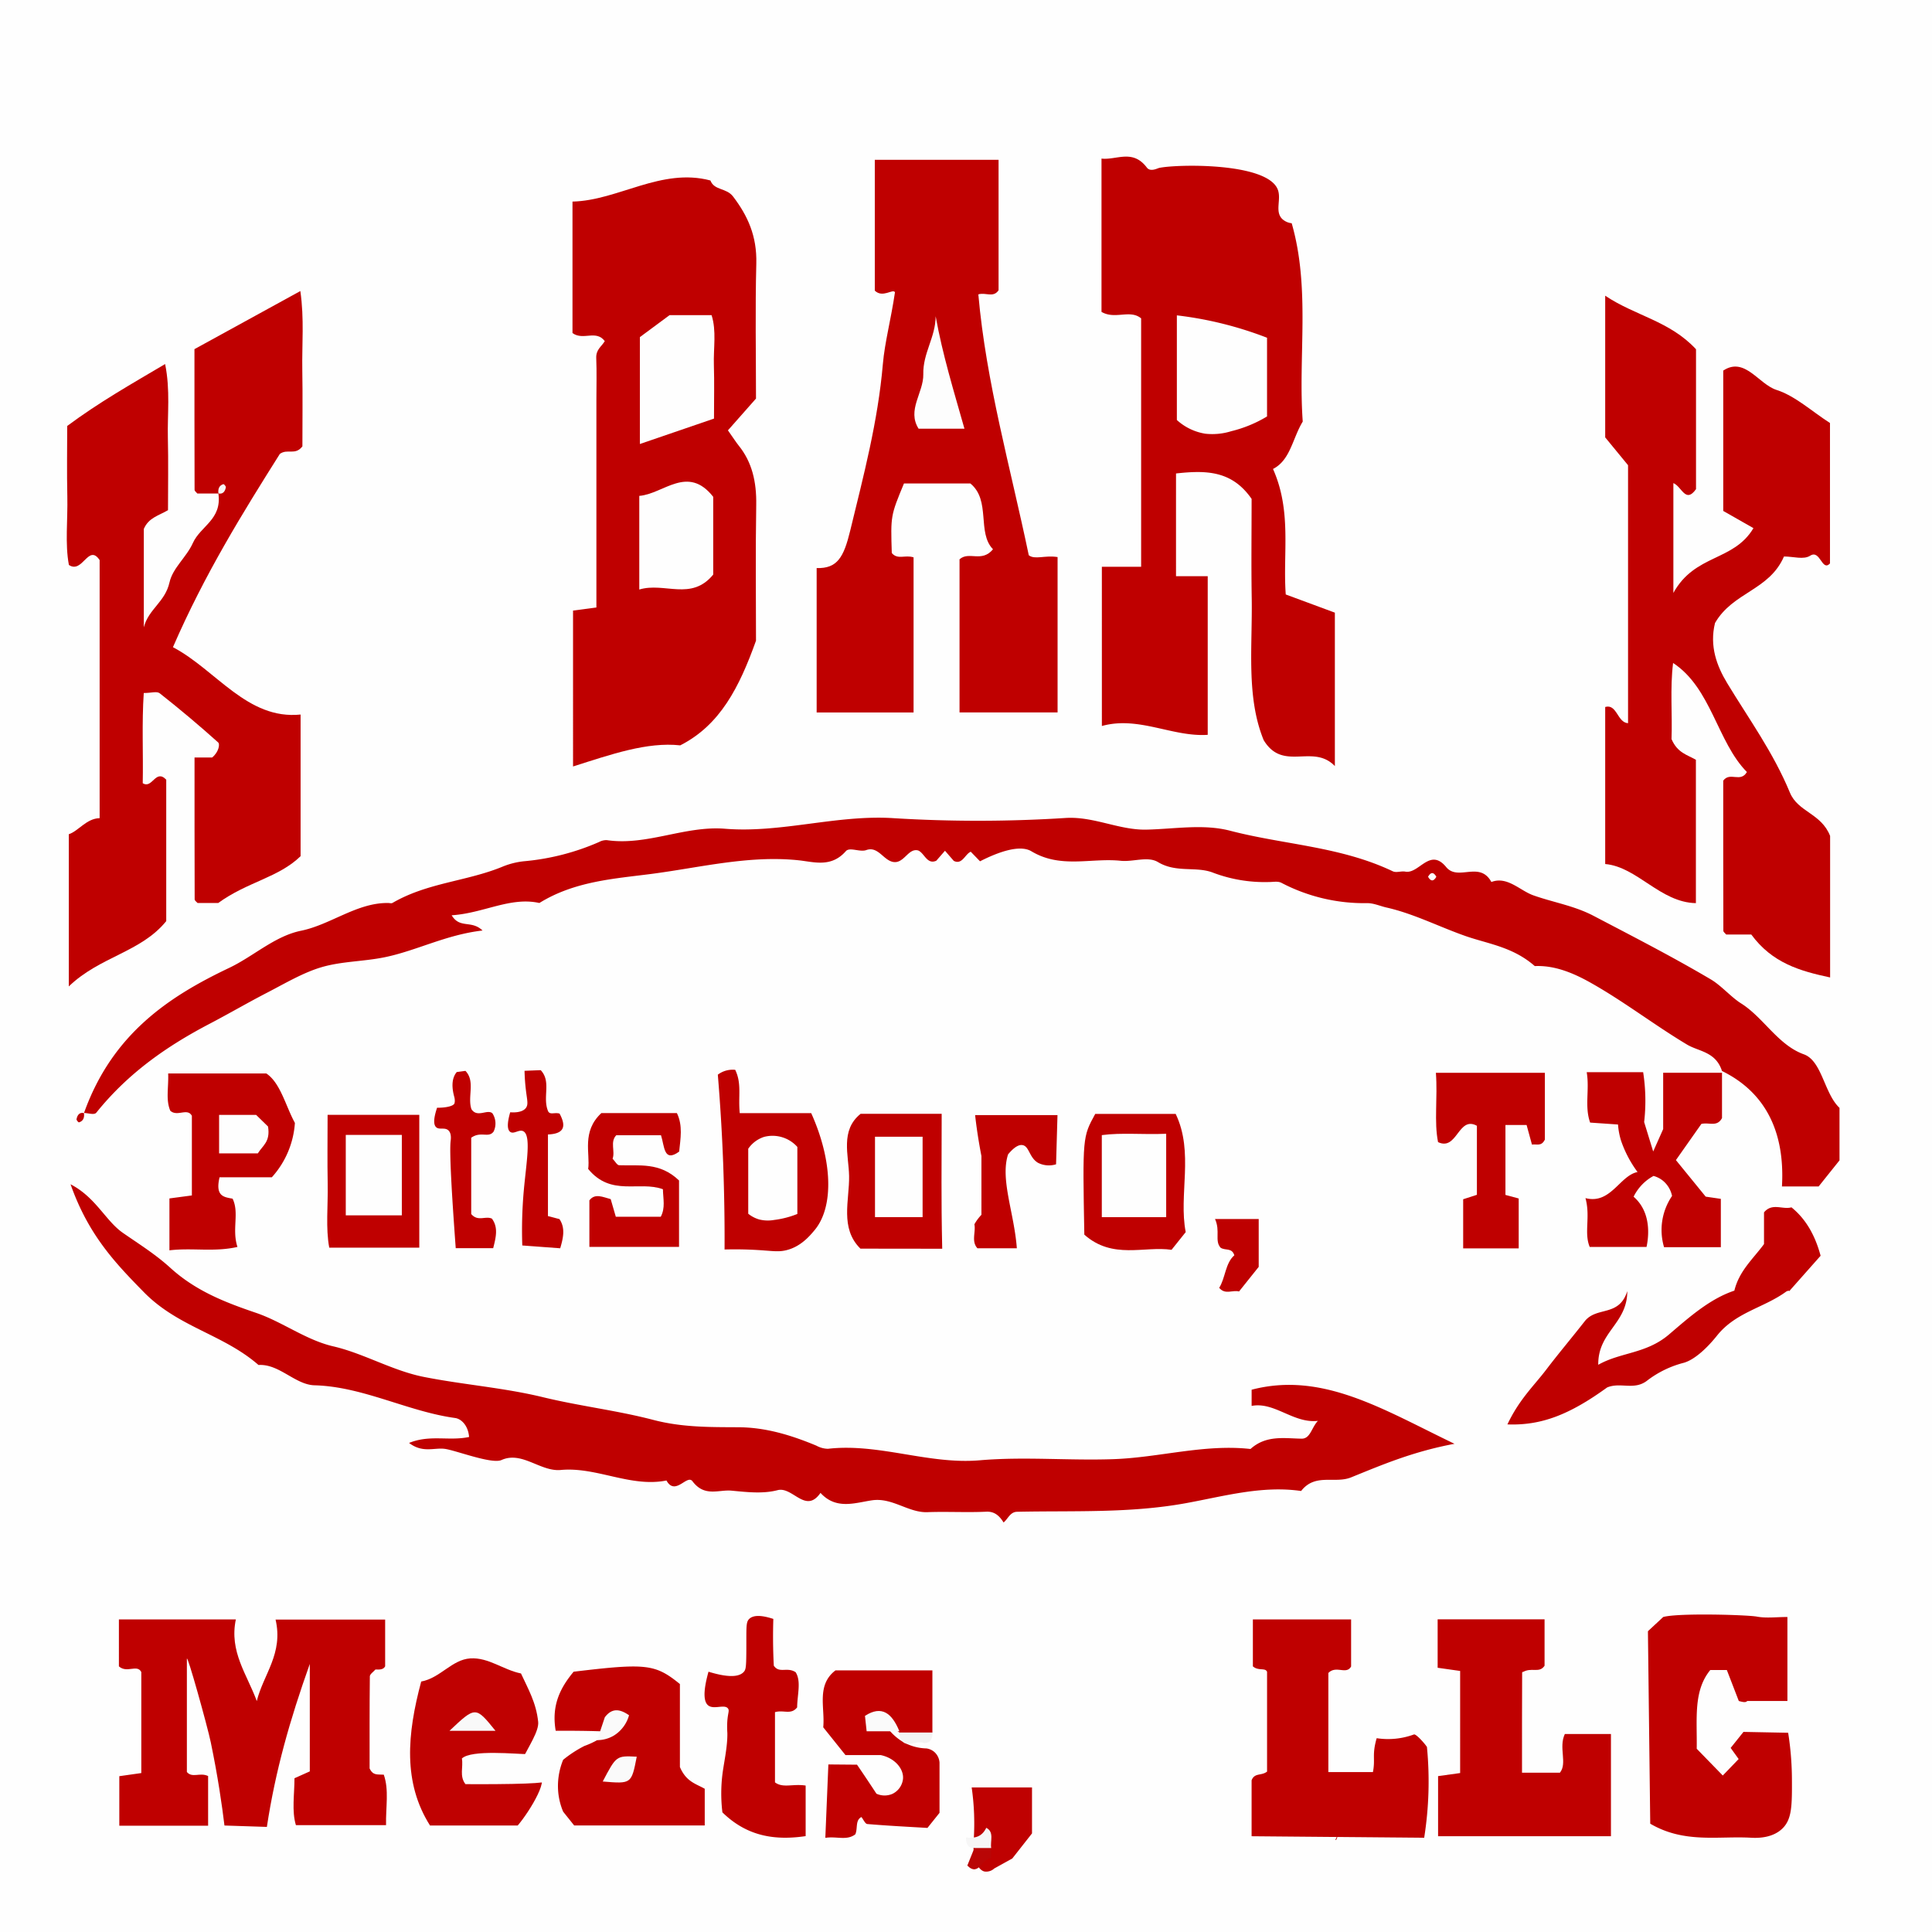 <svg id="Layer_1" data-name="Layer 1" xmlns="http://www.w3.org/2000/svg" viewBox="0 0 500 500"><rect x="0" y="0" width="500" height="500" fill="#333333" stroke="none"/><defs><style>.cls-1{fill:#fefefe;}.cls-2{fill:#bf0000;}.cls-3{fill:#bf0101;}.cls-4{fill:#be0000;}.cls-5{fill:#f3f3f3;}.cls-6{fill:#f6f6f6;}.cls-7{fill:#b90606;}.cls-8{fill:#b00;}.cls-9{fill:#f7f7f7;}.cls-10{fill:#fdfdfd;}.cls-11{fill:#fafafa;}.cls-12{fill:#f9f9f9;}</style></defs><circle class="cls-1" cx="250" cy="250" r="353.553"/><path class="cls-2" d="M405.904,244.538c-1.629-5.042-6.014-5.022-9.064-6.848-8.472-5.07-16.468-11.26-25.079-16.08-5.009-2.804-9.615-4.436-14.309-4.225-5.673-4.987-12.116-5.743-17.924-7.776-6.81-2.383-13.428-5.802-20.473-7.385-1.595-.358-3.3-1.148-4.996-1.128a46.132,46.132,0,0,1-22.182-5.259c-.927-.481-2.12-.199-3.19-.206a37.761,37.761,0,0,1-14.404-2.382c-4.446-1.79-9.541.11-14.338-2.774-2.648-1.592-6.431-.002-9.669-.342-7.676-.805-15.508,2.093-23.093-2.458-3.064-1.839-8.764.276-13.303,2.592l-2.396-2.474c-1.459.58-2.209,3.474-4.397,2.365l-2.275-2.621-2.244,2.579c-2.4,1.092-3.081-1.979-4.684-2.648-2.664-.743-3.721,3.726-6.74,2.91-2.385-.644-3.766-4.068-6.7-3.014-1.674.601-4.296-.849-5.286.278-3.802,4.33-8.27,2.776-12.254,2.36-12.901-1.346-25.575,1.913-38.188,3.545-9.557,1.237-19.793,1.88-28.872,7.512-7.514-1.671-14.422,2.647-22.699,3.178,2.122,3.551,5.096,1.16,7.985,3.942-9.45,1.087-17.04,5.213-25.287,6.91-5.533,1.139-11.185,1.034-16.483,2.615-4.735,1.413-9.434,4.215-14.066,6.609-4.95,2.558-9.806,5.392-14.747,7.978C3.725,237.956-6.407,244.86-14.819,255.319c-.546.679-2.103.088-3.19.088,7.346-20.582,22.149-30.217,37.594-37.565,6.27-2.983,11.777-8.218,18.571-9.603,7.687-1.567,14.546-7.323,22.6-7.18.362.006.78.152,1.078-.021,9.049-5.26,19.129-5.55,28.428-9.362a19.92,19.92,0,0,1,6.007-1.458,62.035,62.035,0,0,0,19.014-4.939,3.995,3.995,0,0,1,1.997-.489c10.348,1.532,20.212-3.785,30.621-2.945,14.562,1.176,28.943-3.692,43.645-2.736a355.858,355.858,0,0,0,44.527-.057c7.245-.439,13.794,3.165,20.84,3.019,7.241-.149,14.735-1.527,21.677.281,14.007,3.648,28.547,4.044,42.101,10.496.949.452,2.176-.113,3.238.09,3.578.685,6.35-6.348,10.588-1.181,3.078,3.753,8.652-1.706,11.704,3.867,4.101-1.579,7.382,2.22,10.858,3.453,5.159,1.83,10.599,2.69,15.576,5.3,10.182,5.34,20.412,10.575,30.387,16.472,2.664,1.575,5.244,4.59,7.768,6.171,5.84,3.66,9.575,10.794,16.279,13.202,4.708,1.691,5.243,10.113,9.226,13.854v13.588c-1.816,2.27-3.609,4.511-5.401,6.755-2.896.003-5.792.003-9.493.003C422.259,259.796,416.774,249.869,405.904,244.538Z" transform="translate(39.748 32.636)"/><path class="cls-2" d="M16.773,95.081l-5.458,0c-.236-.304-.705-.627-.706-.952-.037-12.083-.032-24.166-.032-36.406L37.98,42.688c1.04,7.213.393,13.881.507,20.466.116,6.72.026,13.446.026,19.727-1.869,2.442-3.841.513-5.835,1.952-9.598,15.229-19.456,31.107-27.667,50.021,11.203,5.915,19.235,18.841,33.034,17.433v36.651c-5.694,5.564-13.786,6.637-21.305,12.113-1.029,0-3.197,0-5.365.005-.259-.304-.744-.613-.745-.924-.038-12.083-.033-24.166-.033-36.725h4.553c1.654-1.341,2.096-3.421,1.558-3.903q-7.392-6.635-15.104-12.705c-.774-.613-2.127-.085-4.148-.085-.521,7.786-.112,15.674-.265,23.341,2.5,1.574,3.299-3.81,6.082-.912v36.606c-6.56,8.087-17.15,9.123-25.215,16.897V183.26c2.48-.798,4.541-4.072,7.979-4.159V112.317c-2.929-4.373-4.413,3.657-7.955,1.254-1.029-5.414-.269-11.633-.406-17.741-.141-6.272-.031-12.554-.031-18.226C-14.125,71.483-5.889,66.829,2.984,61.58c1.376,6.798.566,13.009.712,19.095.152,6.278.034,12.566.034,18.722-2.435,1.436-5.004,1.925-6.261,4.86v25.455c1.251-4.771,5.495-6.51,6.647-11.612.855-3.791,4.385-6.506,6.039-10.181C12.165,103.451,17.728,101.853,16.773,95.081Z" transform="translate(39.748 32.636)"/><path class="cls-2" d="M413.476,209.212c-2.862,0-4.673,0-6.486.002-.257-.319-.734-.639-.735-.961-.037-12.999-.032-25.999-.032-38.857,1.747-2.388,4.472.629,6.124-2.236-7.688-7.778-9.199-21.733-19.101-28.219-.818,6.579-.16,13.45-.406,19.689,1.515,3.585,4.087,4.077,6.307,5.361v37.103c-9.213-.165-15.191-9.398-23.471-10.12v-40.645c3.058-.875,3.112,4.031,5.915,4.199V87.763l-5.915-7.203V43.892c7.774,5.218,16.69,6.52,23.503,13.856V93.95c-2.709,3.836-3.683-.685-5.86-1.56v28.423c5.615-10.146,15.546-8.088,20.724-16.765l-7.817-4.452V63.269c5.569-3.685,9.139,3.526,13.807,5.015,4.756,1.517,9.017,5.464,13.815,8.553v36.354c-2.108,2.203-2.5-3.68-5.117-2.014-1.726,1.099-4.262.208-6.787.208-3.841,8.834-13.185,9.155-17.849,17.212-1.472,6,.468,11.136,3.176,15.608,5.603,9.251,11.871,17.813,16.21,28.289,2.093,5.052,8.095,5.325,10.402,11.206v36.63C426.048,218.653,418.911,216.605,413.476,209.212Z" transform="translate(39.748 32.636)"/><path class="cls-2" d="M245.413,114.039h10.164V49.758c-2.901-2.401-6.72.395-10.258-1.68V8.408c3.895.441,8.053-2.55,11.735,2.321.918,1.215,2.746.189,3.171.096,4.511-.983,27.909-1.475,30.703,5.565,1.027,2.587-.895,5.778,1.262,7.736a4.303,4.303,0,0,0,2.351,1.01c4.87,16.93,1.632,34.449,2.859,51.332-2.661,4.362-3.186,9.967-7.695,12.264,4.919,11.037,2.511,21.863,3.299,32.48l12.709,4.706v39.704c-5.71-5.914-13.398,1.582-18.421-6.708-4.569-11.168-2.884-24.112-3.097-36.805-.144-8.581-.028-17.169-.028-25.628-5.05-7.304-11.671-7.464-19.561-6.585-.008,8.501-.002,17.296-.004,26.583h8.207v41.057c-9.156.608-17.871-4.936-27.393-2.286Z" transform="translate(39.748 32.636)"/><path class="cls-2" d="M155.904,133.172c-4.312,12.044-9.271,21.837-19.606,27.09-8.588-.941-17.905,2.344-27.741,5.463V125.383l6.043-.8V70.878c0-3.618.106-7.242-.039-10.851-.09-2.241,1.374-2.954,2.208-4.385-2.312-3.022-5.529-.054-8.356-2.079v-34.03c11.803-.268,22.964-8.842,35.693-5.464,1.014,2.654,4.115,1.837,5.888,4.177,3.743,4.939,6.175,10.152,5.991,17.336-.301,11.746-.081,23.512-.081,34.931l-7.263,8.224c1.505,2.137,2.108,3.098,2.795,3.951,3.417,4.24,4.631,9.324,4.529,15.33C155.759,110.206,155.904,122.404,155.904,133.172Z" transform="translate(39.748 32.636)"/><path class="cls-2" d="M301.325,335.083c-6.337.721-11.213-5.003-17.152-3.871V327.02c18.334-4.791,34.054,5.137,52.501,13.998-10.8,2.024-18.764,5.45-26.752,8.687-4.259,1.726-9.267-1.179-12.943,3.529-10.1-1.478-20.055,1.376-29.832,3.153-14.602,2.654-29.118,1.906-43.683,2.225-1.784.039-2.321,1.802-3.483,2.769-1.127-1.802-2.404-2.891-4.493-2.791-5.061.242-10.139-.068-15.203.121-4.929.184-9.084-3.828-14.335-3.072-4.301.619-9.29,2.556-13.352-1.919-3.852,5.573-7.194-1.722-11.108-.703-3.817.995-7.946.5-11.906.13-3.376-.316-6.984,1.727-10.121-2.439-1.408-1.87-4.445,3.924-6.733-.192-9.289,1.856-18.111-3.589-27.34-2.724-5.282.495-10.031-4.96-15.352-2.572-2.535,1.138-11.97-2.558-14.713-2.897-2.777-.343-5.709,1.146-9.206-1.527,5.408-2.209,10.329-.433,15.533-1.541-.214-2.855-1.929-4.68-3.617-4.913-12.293-1.693-23.841-8.133-36.385-8.464-4.988-.132-9.146-5.598-14.494-5.254-9.169-7.985-20.756-9.756-29.66-18.838-7.32-7.466-14.335-14.732-18.983-27.932,6.573,3.414,9.043,9.446,13.543,12.575,4.048,2.815,8.413,5.528,12.278,9.047,6.642,6.047,14.35,8.991,22.203,11.661,6.78,2.306,12.884,7.018,19.954,8.659,7.957,1.847,15.305,6.304,23.497,7.923,10.258,2.026,20.65,2.779,30.802,5.244,9.506,2.308,19.195,3.429,28.536,5.872,7.491,1.959,14.708,1.865,22.014,1.901,7.077.035,13.642,2.036,20.204,4.769a6.484,6.484,0,0,0,2.972.806c13.212-1.513,26.027,4.12,39.302,2.975,11.531-.994,23.168.123,34.743-.299,11.784-.43,23.435-3.953,35.316-2.625,4.047-3.638,8.706-2.747,13.219-2.67C299.38,339.733,299.681,336.792,301.325,335.083Z" transform="translate(39.748 32.636)"/><path class="cls-2" d="M233.953,111.532v40.2h-25.375V112.112c2.46-2.194,5.719.951,8.662-2.596-4.209-4.318-.492-12.637-5.856-17.028H194.195c-3.451,8.333-3.451,8.333-3.15,17.994,1.523,1.836,3.437.395,5.638,1.128v40.146H171.602V114.38c5.34.158,7.01-2.787,8.68-9.673,3.457-14.252,7.168-28.19,8.458-43.153.482-5.59,2.08-11.424,3.131-18.558-.544-.999-3.175,1.585-5.222-.419V8.725h32.032V42.49c-1.39,2.034-3.346.459-5.237,1.061,2.029,22.858,8.26,44.564,13.054,67.51C228.088,112.293,230.651,111.001,233.953,111.532Z" transform="translate(39.748 32.636)"/><path class="cls-2" d="M29.318,440.166l-10.976-.361c-.618-5.104-1.681-12.594-3.549-21.57-.862-4.143-6.177-23.207-6.177-21.544v29.266c1.42,1.659,3.356.027,5.496,1.041v12.855H-8.87v-12.814l5.692-.81V400.087c-1.093-2.113-3.708.405-5.797-1.469V386.47H21.288c-1.745,8.371,2.885,14.19,5.42,21.13,1.696-6.92,6.912-12.266,4.861-21.093H59.928v12.098c-.479.944-1.567.846-2.51.822-.548.643-1.445,1.201-1.451,1.776-.092,8.101-.062,16.204-.062,23.834.912,1.92,2.07,1.487,3.67,1.614,1.394,3.976.488,8.325.585,13.063H36.834c-1.115-3.646-.367-7.98-.373-12.142l3.966-1.775v-27.81C35.228,412.604,31.535,425.602,29.318,440.166Z" transform="translate(39.748 32.636)"/><path class="cls-2" d="M390.687,385.842c3.958-1.089,21.776-.56,24.26-.098,2.425.451,4.946.098,7.885.098v21.739H412.426c-.37.43-1,.319-2.174,0-1.014-2.625-2.027-5.25-3.094-8.014h-4.288c-4.418,5.393-3.392,12.531-3.506,20.376,1.718,1.764,3.882,3.987,6.74,6.923l4.109-4.264c-.697-.968-1.383-1.922-2.069-2.877l3.318-4.147,11.563.226A78.982,78.982,0,0,1,424,427.707c.039,6.926.009,10.437-2.421,12.837-2.484,2.453-6.189,2.535-8.073,2.43-8.509-.506-17.318,1.551-26.173-3.638l-.599-49.812" transform="translate(39.748 32.636)"/><path class="cls-2" d="M338.136,399.806l-5.824-.826v-12.534h27.672v12.006c-1.399,2.089-3.389.241-5.746,1.72.448-.465-.056-.187-.057.095-.042,8.465-.034,16.931-.034,25.867h9.812c1.986-2.449-.397-6.492,1.271-10.007h11.935v26.453H332.427V427.022c1.917-.267,3.628-.506,5.708-.795Z" transform="translate(39.748 32.636)"/><path class="cls-2" d="M288.585,442.581" transform="translate(39.748 32.636)"/><path class="cls-2" d="M307.07,440.89c-.389.037-.828,3.125-1.217,2.622" transform="translate(39.748 32.636)"/><path class="cls-2" d="M315.563,442.55" transform="translate(39.748 32.636)"/><path class="cls-2" d="M284.165,442.581V428.106c.78-2.022,2.524-1.098,4.002-2.257V400.022c-.463-1.134-2.232-.137-3.672-1.409V386.477H309.918v12.172c-1.246,2.243-3.873-.392-5.888,1.685v25.645h11.534c.681-3.491-.311-4.335.973-8.771a19.359,19.359,0,0,0,9.627-.962c.489-.252,2.763,2.263,3.38,3.231a93.069,93.069,0,0,1-.714,23.498" transform="translate(39.748 32.636)"/><path class="cls-2" d="M118.032,415.507c-5.5-.228-9.742-.228-13.969-.228-1.15-6.715,1.287-11.218,4.641-15.275,18.791-2.255,21.105-2.008,27.508,3.188V424.665c1.637,3.858,4.197,4.347,6.426,5.633v9.49H108.843l-2.847-3.559a17.238,17.238,0,0,1-1.215-4.521,17.787,17.787,0,0,1,1.215-8.909,30.742,30.742,0,0,1,5.487-3.578,21.98,21.98,0,0,0,6.549-3.715.662.662,0,0,1-.4-.384c-.157-.548.44-1.183.599-1.117C118.325,414.044,118.333,414.372,118.032,415.507Z" transform="translate(39.748 32.636)"/><path class="cls-3" d="M69.258,402.546c4.928-.903,7.973-5.696,12.707-5.991s8.503,2.966,13.121,3.901c1.782,3.899,3.933,7.501,4.446,12.531.487,4.776-11.049,16.111-.478,14.17,4.186-.769-1.602,8.89-4.816,12.642H71.536C64.53,428.723,65.59,416.221,69.258,402.546Z" transform="translate(39.748 32.636)"/><path class="cls-2" d="M405.904,244.991c0,3.606,0,7.666.001,11.731-1.292,2.379-3.262,1.05-5.334,1.506-2.123,3.016-4.479,6.364-6.593,9.367l7.707,9.459,3.918.573V290.141H390.91a15.651,15.651,0,0,1,2.066-13.263,6.893,6.893,0,0,0-2.253-3.856,6.659,6.659,0,0,0-2.535-1.326,11.985,11.985,0,0,0-1.82,1.2,12.399,12.399,0,0,0-3.343,4.177,10.39,10.39,0,0,1,1.411,1.486c3.233,4.167,2.33,9.653,1.939,11.506H371.666c-1.525-3.682.241-7.766-1.097-12.629,6.54,1.685,8.861-5.852,13.483-6.751h0a29.617,29.617,0,0,1-4.288-8.164,18.574,18.574,0,0,1-.771-4.135l-7.214-.498c-1.489-4.189-.111-8.493-.889-13.05,5.421,0,10.013,0,14.607.004a48.013,48.013,0,0,1,.259,12.913l2.341,7.61,2.583-5.795v-14.58Z" transform="translate(39.748 32.636)"/><path class="cls-2" d="M350.369,335.998c3.099-6.54,6.886-10.016,10.029-14.15,3.24-4.262,6.665-8.303,9.953-12.51,3.112-3.982,8.887-1.036,11.044-7.828-.016,8.508-7.618,10.48-7.517,19.059,5.802-3.287,12.422-2.819,18.313-7.847,5.184-4.425,10.519-9.202,16.913-11.342,1.248-5.129,4.839-8.202,7.672-12.045v-8.208c2.119-2.566,4.79-.644,7.103-1.306,3.671,2.972,6.092,7.129,7.542,12.532l-8.123,9.166c.571-.058-.259-.27-.806.128-5.81,4.226-13.025,5.292-17.883,11.378-2.561,3.208-5.755,6.185-8.53,7.012a26.344,26.344,0,0,0-9.403,4.514c-3.423,2.799-6.986.409-10.503,1.888C366.551,333.405,359.228,336.331,350.369,335.998Z" transform="translate(39.748 32.636)"/><path class="cls-2" d="M200,419.854a3.954,3.954,0,0,1,2.075.934,4.071,4.071,0,0,1,1.325,2.724v13.014l-3.123,3.904c-4.975-.297-10.28-.562-15.574-1.01-.541-.046-1.023-1.194-1.515-1.81-1.648.831-.901,2.97-1.585,4.479-2.244,1.704-4.792.443-7.756.91l.787-18.999,7.416.064q1.364,1.992,2.731,4.039,1.165,1.744,2.294,3.471a5.092,5.092,0,0,0,4.145.036,4.87,4.87,0,0,0,2.732-3.902c.212-2.557-2.11-5.381-5.798-6.134h-9.099l-5.749-7.186c.499-4.995-1.84-10.91,3.158-14.724H201.556v16.071c-2.17,2.109-4.679,1.103-7.018,1.216-3.858-3.101-4.915-3.657-5.075-3.486-.269.286,1.617,3.024,4.489,4.704A12.812,12.812,0,0,0,200,419.854Z" transform="translate(39.748 32.636)"/><path class="cls-2" d="M168.754,429.467v13.083c-7.906,1.165-15.141.11-21.546-6.15a40.729,40.729,0,0,1,.058-10.232c.401-2.944,1.31-7.032,1.222-10.363a22.873,22.873,0,0,1,0-3.122c.17-2.062.555-2.576.195-3.122-.82-1.244-3.577.278-5.073-.78-1.028-.727-1.668-2.817,0-8.78,6.182,1.905,8.316,1.004,9.171,0,.514-.604.611-1.299.624-6.128.016-5.54-.105-6.706.741-7.531.725-.707,2.303-1.301,6.244,0q-.089,2.739-.07,5.671c.017,2.225.085,4.37.194,6.429,1.433,2.108,3.411.232,5.645,1.685,1.5,2.346.423,5.844.393,9.105-1.59,2.019-3.497.582-5.735,1.236v18.169C162.89,430.199,165.434,428.948,168.754,429.467Z" transform="translate(39.748 32.636)"/><path class="cls-2" d="M4.102,277.518l5.806-.775V256.135c-1.173-2.15-3.767.341-5.585-1.313-1.213-2.861-.405-5.986-.549-9.65H29.169c3.67,2.446,5.008,8.431,7.403,12.804a23.282,23.282,0,0,1-5.976,14.074H17.072c-1.174,4.993,1.185,5.109,3.38,5.534,1.79,3.743-.243,7.89,1.253,12.485-6.066,1.379-11.672.168-17.603.878Z" transform="translate(39.748 32.636)"/><path class="cls-2" d="M360.062,245.009v17.278c-.905,1.846-2.085,1.104-3.342,1.292-.417-1.525-.847-3.099-1.384-5.063h-5.475v18.092l3.43.924v12.917H338.919V277.73l3.553-1.15V258.713c-4.858-2.66-5.075,6.595-10.054,4.229-1.062-5.294-.073-11.415-.556-17.933Z" transform="translate(39.748 32.636)"/><path class="cls-2" d="M151.7,255.446h18.494c5.571,12.37,5.859,24.303.886,30.264-1.257,1.507-3.597,4.311-7.372,5.216-2.352.564-3.907.066-9.245-.15-2.874-.116-5.212-.085-6.694-.043q.061-10.786-.363-22.42c-.301-7.907-.775-15.521-1.381-22.823a6.311,6.311,0,0,1,1.486-.84,6.454,6.454,0,0,1,3.013-.414C152.26,247.842,151.258,251.028,151.7,255.446Z" transform="translate(39.748 32.636)"/><path class="cls-2" d="M115.874,255.437h19.561c1.581,3.237.915,6.658.584,9.958-4.034,2.944-3.775-1.416-4.702-4.228H119.738c-1.665,1.712-.227,4.191-.95,6.069.666.697,1.164,1.671,1.684,1.69,5.184.192,10.519-.872,15.513,3.946v17.187h-23.2V278.021c1.426-1.919,3.494-.852,5.514-.325.453,1.565.907,3.128,1.325,4.566h11.635c1.226-2.35.609-4.548.556-7.126-6.146-2.251-13.397,1.994-19.342-5.245C113.034,265.855,110.715,260.252,115.874,255.437Z" transform="translate(39.748 32.636)"/><path class="cls-2" d="M182.975,255.622h20.983c-.006,2.58-.032,13.887-.039,16.574-.001.493-.002.851-.003,1.042-.009,4.783.032,10.578.181,17.299l-21.169-.026c-5.375-5.295-2.82-12.528-2.929-18.791C179.907,266.366,177.648,259.878,182.975,255.622Z" transform="translate(39.748 32.636)"/><path class="cls-2" d="M68.764,255.879v34.383H45.464c-.954-5.043-.296-10.813-.405-16.485-.111-5.809-.025-11.623-.025-17.897Z" transform="translate(39.748 32.636)"/><path class="cls-2" d="M240.875,286.894c-.456-25.273-.456-25.273,2.821-31.247h20.822c4.79,9.964.709,20.974,2.598,30.582l-3.667,4.584C256.402,289.77,248.238,293.415,240.875,286.894Z" transform="translate(39.748 32.636)"/><path class="cls-2" d="M214.244,266.537q-.386-1.972-.728-4.05-.554-3.378-.906-6.54l5.341,0,15.978,0-.368,12.736a6.234,6.234,0,0,1-4.683-.39c-2.26-1.358-2.24-4.181-3.918-4.561-.734-.166-1.923.105-3.817,2.377-2.09,6.452,1.592,15.158,2.267,24.305H213.21c-1.647-1.779-.376-4.216-.788-6.202a12.051,12.051,0,0,1,1.823-2.457Z" transform="translate(39.748 32.636)"/><path class="cls-2" d="M92.293,255.22c2.938.212,3.829-.784,4.098-1.171.606-.871.304-1.877,0-4.293a51.916,51.916,0,0,1-.39-5.268l4.185-.168c2.815,2.97.411,6.989,1.895,10.582.479,1.089,1.7.27,2.982.658,1.921,3.531.976,5.247-3.003,5.401v21.124l2.977.779c1.516,2.24,1.04,4.729.194,7.553l-9.81-.727a115.355,115.355,0,0,1,.386-14.179c.652-7.288,2.006-14.452-.195-15.415-1.093-.478-2.384.869-3.317.195C91.276,259.559,91.725,257.181,92.293,255.22Z" transform="translate(39.748 32.636)"/><path class="cls-2" d="M82.203,261.814V281.553c1.733,2.048,3.668.415,5.355,1.194,1.671,2.256,1.063,4.777.331,7.644H78.196c-1.116-15.138-1.638-25.02-1.318-27.757.051-.436.27-1.946-.585-2.732-.928-.853-2.299-.098-3.122-.78-.625-.518-.895-1.834.195-5.073,2.455.011,4.304-.473,4.499-1.142a3.058,3.058,0,0,0,.086-.473,3.887,3.887,0,0,0-.174-1.335c-.466-1.797-.864-4.445.682-6.291l2.25-.301c2.623,2.717.471,6.671,1.548,9.904,1.525,2.34,4.124-.1,5.431,1.079a4.79,4.79,0,0,1,.317,4.708C86.697,262.004,84.719,260.009,82.203,261.814Z" transform="translate(39.748 32.636)"/><path class="cls-3" d="M212.289,442.903c.101-1.833.134-3.827.058-5.96a65.524,65.524,0,0,0-.628-6.997h15.616v11.902l-5.105,6.494-4.669,2.585a3.042,3.042,0,0,1-2.537.78C213.118,451.246,211.778,447.749,212.289,442.903Z" transform="translate(39.748 32.636)"/><path class="cls-4" d="M274.698,282.843h11.306v12.385c-1.522,1.903-3.308,4.135-5.094,6.37-1.682-.462-3.58.932-5.13-.946,1.624-2.585,1.565-6.384,3.916-8.415-.648-2.077-2.364-1.133-3.58-1.991C274.55,288.452,276.128,285.99,274.698,282.843Z" transform="translate(39.748 32.636)"/><path class="cls-5" d="M199.382,418.451c-2.139-1.035-5.503,2.519-6.522-2.717h8.696Q201.639,418.555,199.382,418.451Z" transform="translate(39.748 32.636)"/><path class="cls-6" d="M210.252,442.907c2.062.202,4.012.034,5.25-2.51,2.126,1.108.975,3.445,1.271,5.228-1.449,1.504-2.898,1.692-4.348,0Q210.169,445.728,210.252,442.907Z" transform="translate(39.748 32.636)"/><path class="cls-7" d="M212.426,445.625h4.348v2.717c-2.222-.388-3.146,4.908-6.18,1.83Z" transform="translate(39.748 32.636)"/><path class="cls-8" d="M-18.019,255.42c.186,1.304-.293,2.127-1.286,2.407-.168.048-.677-.589-.639-.799C-19.72,255.786-19.062,255.187-18.019,255.42Z" transform="translate(39.748 32.636)"/><path class="cls-1" d="M329.828,194.266c.713-1.266,1.438-1.266,2.151,0C331.266,195.532,330.541,195.532,329.828,194.266Z" transform="translate(39.748 32.636)"/><path class="cls-9" d="M16.783,95.069c-.186-1.304.293-2.127,1.286-2.407.168-.048.677.589.639.799C18.484,94.703,17.826,95.302,16.783,95.069Z" transform="translate(39.748 32.636)"/><path class="cls-1" d="M264.822,76.06V48.978a95.339,95.339,0,0,1,23.339,5.795V75.14a32.95,32.95,0,0,1-9.239,3.812,16.517,16.517,0,0,1-6.727.657A14.278,14.278,0,0,1,264.822,76.06Z" transform="translate(39.748 32.636)"/><path class="cls-1" d="M125.851,54.609l7.686-5.687h10.869c1.312,4.06.464,8.55.598,12.877.138,4.457.031,8.926.031,13.898L125.851,82.27Z" transform="translate(39.748 32.636)"/><path class="cls-1" d="M125.698,119.931V95.697c6.25-.474,12.505-8.178,19.134.244v20.122C139.155,123.008,132.243,117.959,125.698,119.931Z" transform="translate(39.748 32.636)"/><path class="cls-10" d="M209.852,78.317H197.99c-3.091-4.842,1.312-9.327,1.211-14.105-.117-5.506,3.167-9.534,3.2-14.998C204.183,59.151,207.074,68.491,209.852,78.317Z" transform="translate(39.748 32.636)"/><path class="cls-11" d="M116.239,428.417c3.509-6.688,3.509-6.688,8.802-6.425C123.669,429.069,123.645,429.033,116.239,428.417Z" transform="translate(39.748 32.636)"/><path class="cls-11" d="M114.796,417.715l1.978-5.909c1.948-2.614,4.074-2.058,6.275-.535a8.992,8.992,0,0,1-4.024,5.314A8.583,8.583,0,0,1,114.796,417.715Z" transform="translate(39.748 32.636)"/><path class="cls-1" d="M88.484,429.098c-3.285.025-5.985.014-7.776,0-1.621-2.092-.517-4.429-.92-6.637,2.471-2.363,14.14-1.114,17.236-1.122,5.803,3.726,6.583,5.415,6.293,6.27C103.018,428.49,101.41,428.999,88.484,429.098Z" transform="translate(39.748 32.636)"/><path class="cls-12" d="M76.579,415.294c6.752-6.37,6.752-6.37,11.904,0Z" transform="translate(39.748 32.636)"/><path class="cls-11" d="M193.016,415.415h-8.48l-.431-3.991C188.478,408.601,191.106,410.768,193.016,415.415Z" transform="translate(39.748 32.636)"/><path class="cls-1" d="M16.955,265.861v-9.964h9.577l3.089,3.012c.635,3.982-1.378,4.881-2.648,6.952Z" transform="translate(39.748 32.636)"/><path class="cls-1" d="M166.608,264.195v17.339a23.968,23.968,0,0,1-6.029,1.556,9.266,9.266,0,0,1-3.787-.114,8.013,8.013,0,0,1-2.897-1.501V264.653a7.961,7.961,0,0,1,4.097-3.062A8.6,8.6,0,0,1,166.608,264.195Z" transform="translate(39.748 32.636)"/><path class="cls-1" d="M199.02,282.355H186.701V261.548H199.02Z" transform="translate(39.748 32.636)"/><path class="cls-1" d="M49.737,261.078H64.245v20.816H49.737Z" transform="translate(39.748 32.636)"/><path class="cls-1" d="M262.06,282.358h-16.661V261.131c5.134-.692,10.722-.085,16.661-.351Z" transform="translate(39.748 32.636)"/><path class="cls-2" d="M161.561,284.293" transform="translate(39.748 32.636)"/><path class="cls-1" d="M199.61,258.341" transform="translate(39.748 32.636)"/><path class="cls-2" d="M216.78,263.024" transform="translate(39.748 32.636)"/><path class="cls-2" d="M-76.683,400" transform="translate(39.748 32.636)"/><path class="cls-2" d="M102.049,315.122" transform="translate(39.748 32.636)"/><path class="cls-2" d="M396.732,385.839" transform="translate(39.748 32.636)"/></svg>